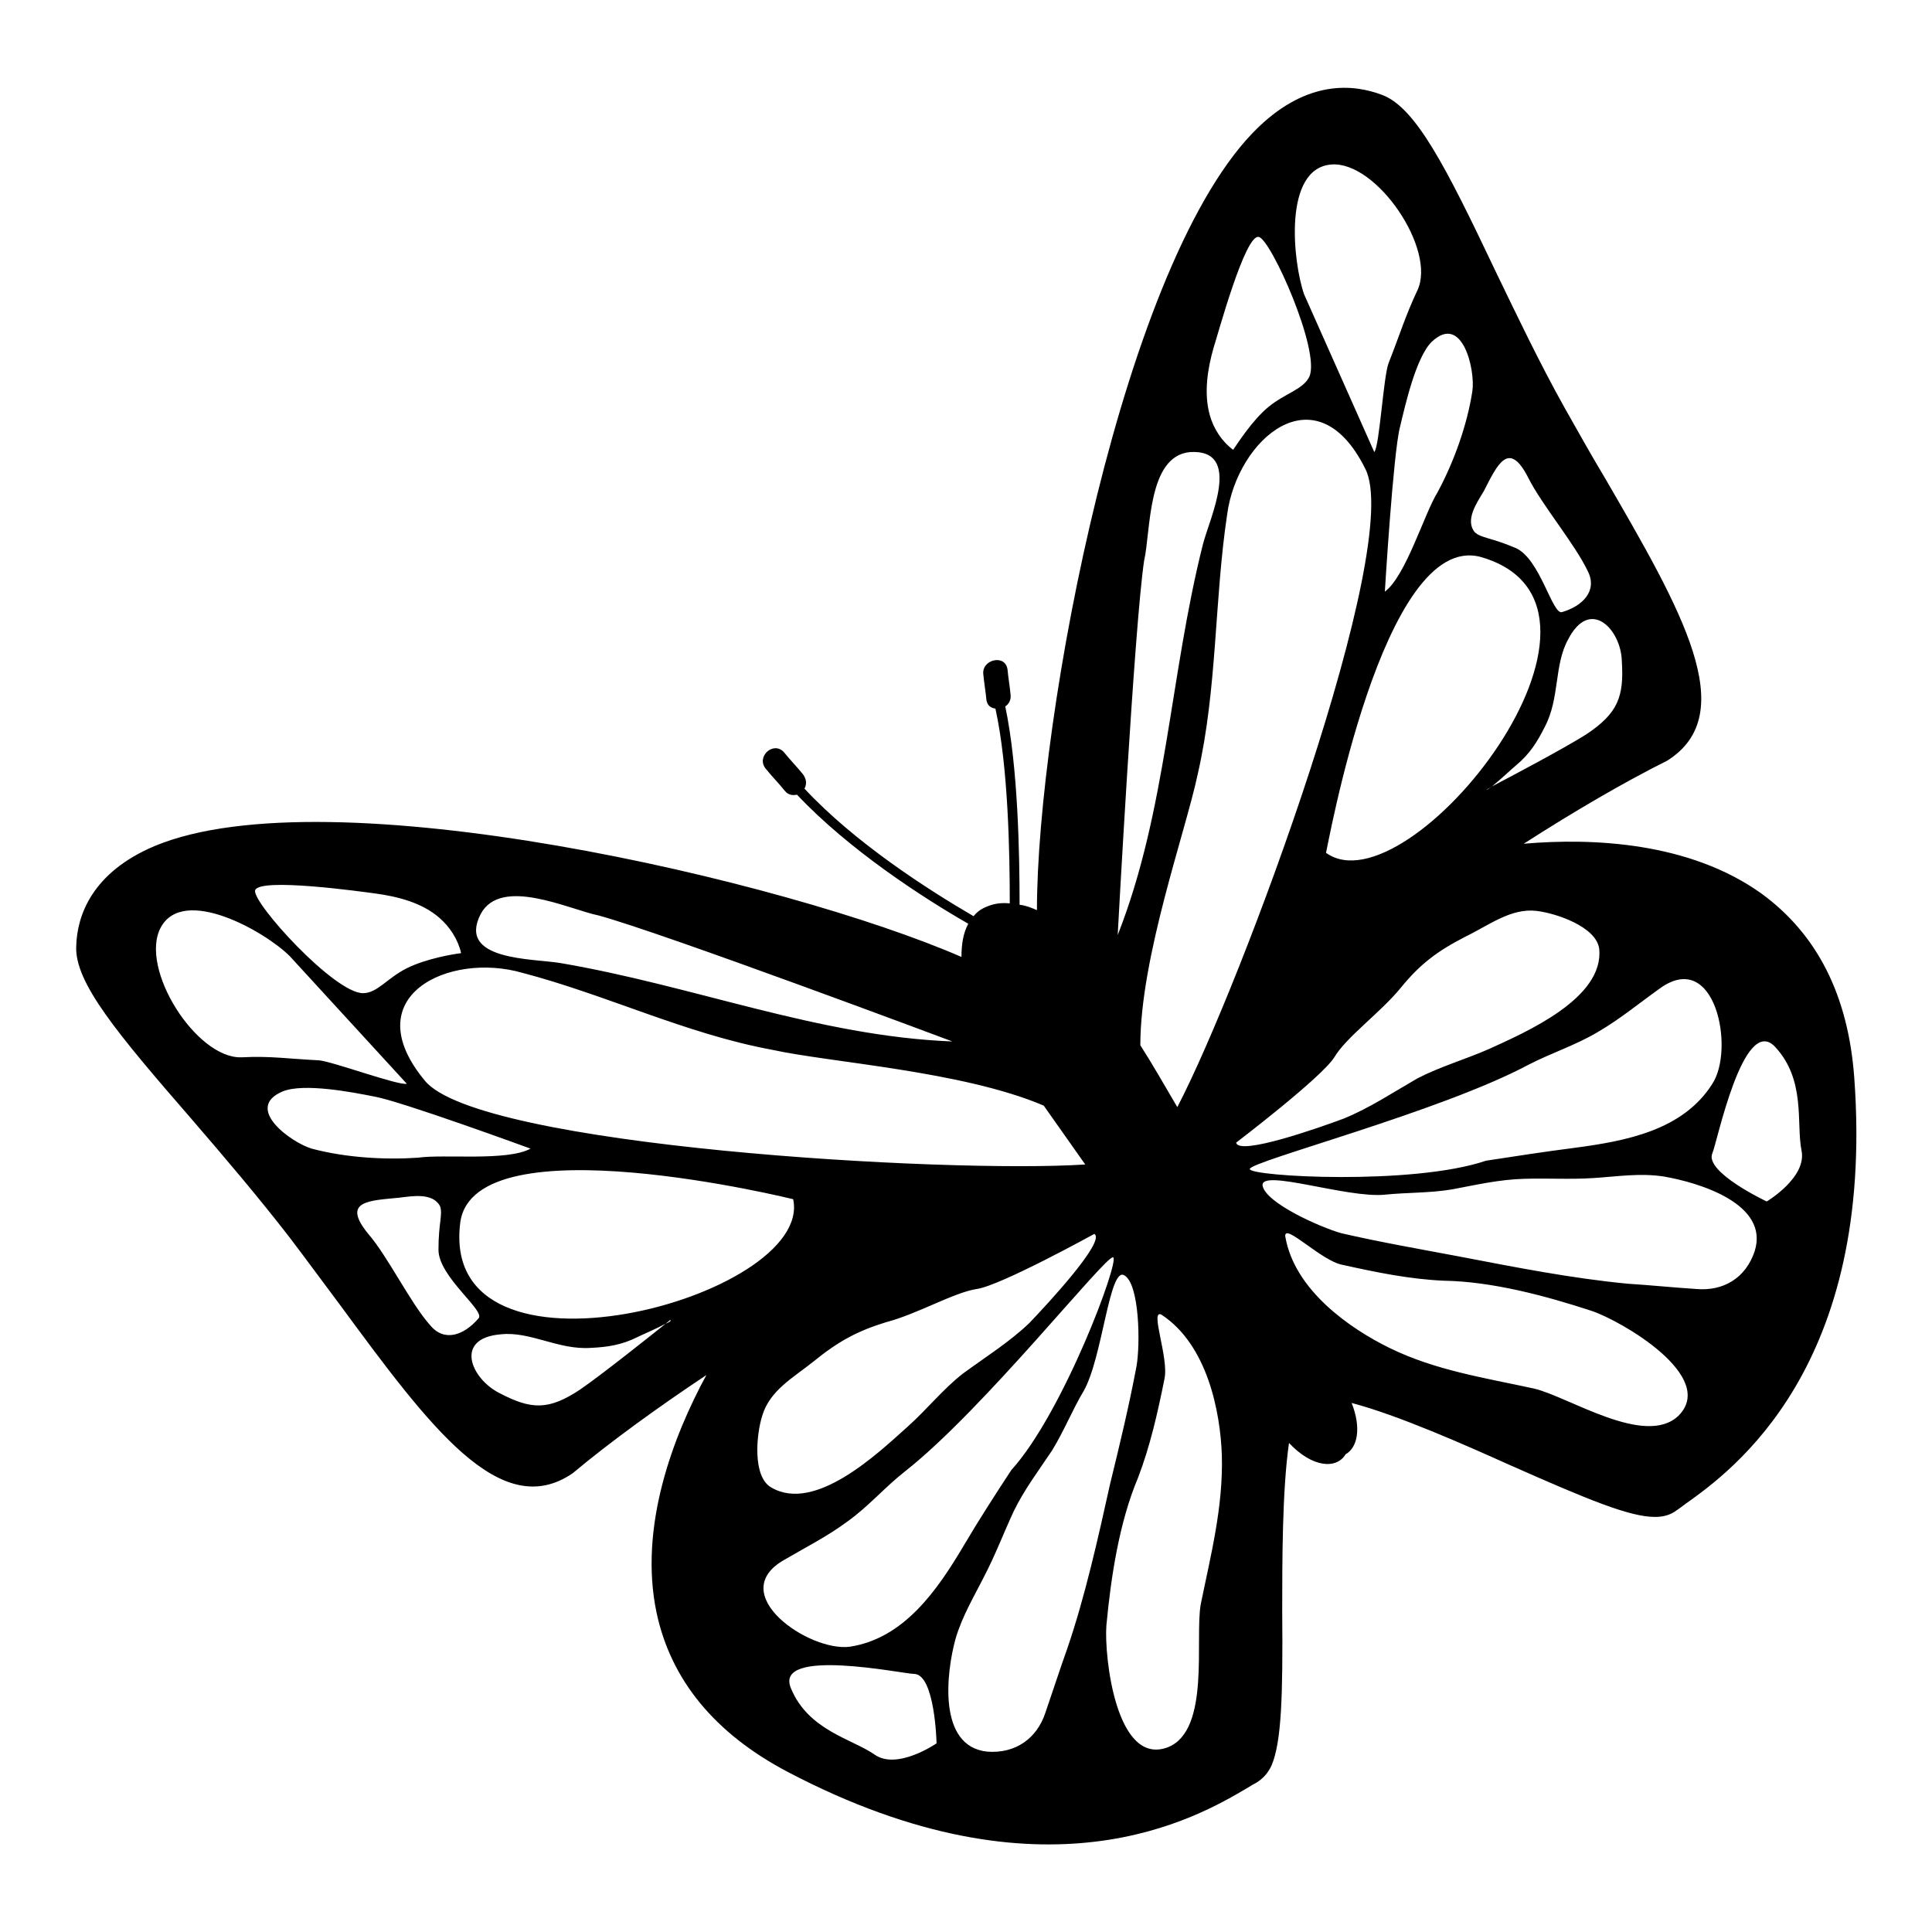 <?xml version="1.0" encoding="utf-8"?>
<!-- Svg Vector Icons : http://www.onlinewebfonts.com/icon -->
<!DOCTYPE svg PUBLIC "-//W3C//DTD SVG 1.1//EN" "http://www.w3.org/Graphics/SVG/1.1/DTD/svg11.dtd">
<svg version="1.1" xmlns="http://www.w3.org/2000/svg" xmlns:xlink="http://www.w3.org/1999/xlink" x="0px" y="0px" viewBox="0 0 256 256" enable-background="new 0 0 256 256" xml:space="preserve">
<g><g><g><path fill="#000000" d="M245.7,142.8c-0.8-10.9-4.9-19-12.3-24.4c-9.5-6.8-22.3-7.4-31.5-6.6c6.7-4.3,13.2-8.1,19-11c9.9-6.2,1.9-20-8.2-37.4c-1.8-3-3.6-6.2-5.4-9.4c-3.3-5.9-6.3-12.2-9.2-18.2c-6.5-13.7-10.5-21.5-14.9-23.2c-3.9-1.5-9.9-2-16.4,4.2c-18,17.2-29.4,78.6-29.4,103.8c-0.7-0.3-1.4-0.6-2.2-0.7c0,0,0,0-0.1,0c0-6.7-0.2-18.3-1.9-26.3c0.5-0.3,0.8-0.9,0.7-1.6c-0.1-1.1-0.3-2.2-0.4-3.3c-0.3-2.1-3.5-1.3-3.2,0.7c0.1,1.1,0.3,2.2,0.4,3.3c0.1,0.8,0.6,1.1,1.2,1.2c1.7,7.7,1.9,19.1,1.9,25.8c-1.1-0.1-2.1,0-3.2,0.5c-0.7,0.3-1.2,0.7-1.6,1.2c-6-3.5-15.7-9.7-22.4-16.9c0.3-0.6,0.3-1.2-0.2-1.9c-0.8-1-1.7-1.9-2.5-2.9c-1.4-1.6-3.8,0.6-2.4,2.2c0.8,1,1.7,1.9,2.5,2.9c0.5,0.6,1.1,0.6,1.6,0.5c6.9,7.3,16.6,13.6,22.7,17.1c-0.7,1.3-0.9,2.8-0.9,4.4c-23.2-10.1-83.9-24.3-106.9-14.7c-8.3,3.5-10.3,9.2-10.4,13.3c-0.2,4.8,5.4,11.5,15.3,22.9c4.4,5.1,8.9,10.4,13,15.7c2.2,2.9,4.4,5.9,6.5,8.7c12,16.3,21.4,29.1,31,22.5c4.9-4.1,11.1-8.6,17.7-13c-4.4,8.1-9,20.1-6.6,31.5c1.9,8.9,7.7,16,17.4,21.1c34.1,17.9,54.3,6,60.9,2.1c0.5-0.3,0.8-0.5,1.2-0.7c0.8-0.5,1.5-1.2,2-2.3c1.3-3.1,1.5-9.1,1.4-20.4c0-6.6,0-16.1,0.9-22.3c3.1,3.3,6.3,3.5,7.5,1.5c1.6-0.9,2.1-3.5,0.8-6.8c6.1,1.6,14.9,5.5,20.9,8.2c10.4,4.6,15.9,6.9,19.3,6.9c1.2,0,2.1-0.3,2.9-0.9c0.3-0.2,0.7-0.5,1.1-0.8C229.5,194.9,248.5,181.2,245.7,142.8z M226.9,143.6c-3.9,6.2-11.5,7.6-18.3,8.5c-3.9,0.5-7.8,1.1-11.7,1.7c-9.7,3.3-31.3,2.1-31.3,1.1s25.3-7.6,36.9-13.8c3.1-1.6,6.3-2.6,9.3-4.4c2.9-1.7,5.3-3.7,8.1-5.7C227.3,125.6,229.9,139,226.9,143.6z M151.1,138.5c0-11.7,6-28.3,7.6-35.9c2.6-11.3,2.2-23.1,3.9-34.4c1.3-10,11.8-19.2,18.3-6.1c5.2,10-16.4,68.3-24.9,84.6C154.3,143.8,152.7,141,151.1,138.5z M196.2,73.8c22.7,6.5-9.6,47.1-20.5,39.2C175.8,113,183.2,70.3,196.2,73.8z M203.6,120.7c2.6,0.3,7.9,2.1,8.3,5c0.7,6.6-9.8,11.1-14.6,13.3c-3.2,1.4-6.4,2.3-9.5,3.9c-3.3,1.9-6.3,3.9-9.7,5.3c-3.2,1.2-14,5-14.3,3.2c0,0,11.3-8.6,13-11.3c1.6-2.7,6.1-5.9,8.8-9.2c2.6-3.2,4.9-4.9,8.6-6.8C197.3,122.6,200.2,120.3,203.6,120.7z M214.9,87.6c0.3,4.7-0.5,6.9-4.7,9.7c-3,1.9-10.2,5.7-12.5,6.9c-0.4,0.3-0.7,0.5-0.7,0.4c0,0,0.3-0.1,0.7-0.4c1-0.8,2.6-2.3,3.2-2.8c1.8-1.5,2.8-3.1,3.8-5.1c2-3.8,1.2-8.2,3.1-11.6C210.7,79.1,214.8,83.4,214.9,87.6z M202.5,63.3c1.8,3.6,6.2,8.8,7.9,12.4c1.3,2.6-0.7,4.6-3.4,5.4c-1.3,0.5-2.9-7.1-6.2-8.5c-3.3-1.4-4.6-1.3-5.4-2.1c-1.3-1.6,0.3-3.9,1.2-5.4C198.4,61.6,199.9,58.2,202.5,63.3z M195.1,51.8c-0.7,4.6-2.5,9.5-4.6,13.4c-1.8,2.9-4.2,11.1-7,13.2c0,0,1.1-18.3,2-21.8c0.7-2.9,2.1-9.2,4.2-11.3C193.8,41.4,195.5,49.1,195.1,51.8z M176.4,21.8c6-0.5,14,11.3,11.4,16.7c-1.6,3.4-2.3,5.8-3.8,9.6c-0.7,1.8-1.2,11-1.9,11.8l-9.3-20.9C171.3,34.7,170,22.3,176.4,21.8z M160.8,46.1c0.5-1.5,4.2-15.2,6-14.7c1.6,0.3,8.2,15.1,6.7,18.5c-0.8,1.7-3.2,2.2-5.4,4s-4.2,5-4.7,5.7c-1.5-1.1-2.6-2.8-3.1-4.6C159.5,52.1,160,48.9,160.8,46.1z M151.6,74.3c0.9-3.9,0.4-13.9,6.1-14.4c7-0.4,2.6,8.7,1.7,12.2c-4.4,17.4-4.8,35.3-11.3,51.8C148.1,123.9,150.3,83,151.6,74.3z M138.3,146.5c1.7,2.4,3.6,5.1,5.5,7.8c-18.3,1.2-80.4-2.4-87.5-11.1c-9.3-11.2,3.2-17.1,12.9-14.3c11.1,2.9,21.7,8.1,33.1,10.2C110,140.8,127.5,141.9,138.3,146.5z M63.7,121.1c2.7-5,11.7-0.6,15.6,0.2c8.5,2.3,46.9,16.7,46.9,16.7c-17.8-0.7-34.3-7.4-52-10.4C70.6,127,60.5,127.3,63.7,121.1z M49.8,118.4c2.9,0.4,6.1,1.2,8.4,3.2c1.4,1.2,2.5,2.9,2.9,4.7c-0.9,0.1-4.6,0.7-7.2,2c-2.6,1.3-3.9,3.3-5.8,3.3c-3.8,0-14.6-11.9-14.3-13.6C34.2,116.2,48.3,118.2,49.8,118.4z M32,140.1c-6,0.2-13.6-11.8-10.7-17.2c3-5.6,13.8,0.5,17.1,3.8l15.5,16.9c-1,0.3-9.7-2.9-11.6-3.1C38.2,140.3,35.8,139.9,32,140.1z M41.3,152.2c-2.7-0.8-9.1-5.4-3.8-7.6c2.8-1.1,9.1,0.1,12.1,0.7c3.5,0.6,20.7,6.9,20.7,6.9c-3.1,1.7-11.5,0.7-14.9,1.2C51,153.7,45.8,153.4,41.3,152.2z M57,175.6c-2.6-2.9-5.6-9.1-8.2-12.1c-3.6-4.4,0.1-4.4,4.1-4.8c1.7-0.2,4.4-0.7,5.4,1.1c0.4,1.1-0.2,2.2-0.2,5.8c0,3.6,6.3,8.1,5.3,9.1C61.5,176.9,58.9,177.9,57,175.6z M88.2,175.4c-2,1.6-8.4,6.7-11.3,8.7c-4.2,2.8-6.5,2.7-10.7,0.5c-3.8-1.9-6.1-7.3,0.2-7.8c3.9-0.4,7.6,2.1,11.9,1.8c2.2-0.1,4.1-0.4,6.1-1.4C85,176.9,87.1,176,88.2,175.4c0.4-0.3,0.6-0.5,0.6-0.5C89,175,88.7,175.2,88.2,175.4z M61,161.9c2-13.4,44.1-3,44.1-3C107.9,172,57.9,185.3,61,161.9z M101,187.6c1-3.4,4.2-5.1,6.8-7.2c3.2-2.6,5.7-4,9.6-5.2c4.2-1.1,8.9-3.9,12-4.4c3.1-0.4,15.6-7.3,15.6-7.3c1.6,0.9-6.3,9.4-8.6,11.8c-2.6,2.5-5.8,4.5-8.8,6.7c-2.7,2.1-4.8,4.8-7.4,7.1c-3.9,3.5-12.2,11.4-18,8C99.7,195.7,100.2,190.1,101,187.6z M103.9,206.7c2.9-1.7,5.7-3.1,8.4-5.1c2.8-2,5-4.6,7.7-6.7c10.4-8.2,26.6-28.7,27.5-28.3c0.9,0.4-6.6,20.6-13.5,28.2c-2.1,3.2-4.3,6.6-6.3,10c-3.5,5.9-7.9,12.3-15.1,13.4C107.2,218.9,96,211.2,103.9,206.7z M115.9,232.5c-3-2.1-8.8-3.2-11.1-8.8c-2.3-5.5,14.9-1.9,16.3-1.9c2.8,0,3,9.2,3,9.2S118.9,234.6,115.9,232.5z M138.5,227c-1.1,3.3-3.9,5.4-7.7,5.1c-6.6-0.7-5.4-10.5-4.2-14.9c0.9-3.1,2.5-5.7,3.9-8.5c1.4-2.7,2.5-5.6,3.8-8.4c1.4-2.9,3.3-5.4,5.1-8.1c1.6-2.6,2.7-5.4,4.2-7.9c2.5-4.4,3.4-16.6,5.4-15.3c2,1.2,2.1,9.1,1.6,12c-1,5.3-2.2,10.3-3.5,15.6c-1.6,7.2-3.3,14.9-5.7,21.9C140.4,221.3,139.5,224.1,138.5,227z M159.1,212.6c-0.8,4.6,1.3,16.6-4.3,18.9c-6.9,2.7-8.5-12-8.2-16.1c0.6-6.4,1.7-13.7,4.2-19.6c1.6-4.2,2.6-8.6,3.5-13.1c0.6-2.8-2-9.3-0.4-8.5c6.1,4,7.8,12.9,8,18.6C162.1,199.7,160.4,206.2,159.1,212.6z M222.4,187.6c-4.4,4.2-14.5-2.5-19.1-3.6c-6.4-1.4-13.1-2.4-19.2-5.4c-5.1-2.5-12.6-7.6-13.8-14.8c-0.1-1.8,4.8,3.3,7.6,3.8c4.5,1,8.9,1.9,13.4,2.1c6.4,0.1,13.5,2,19.6,4C214.8,175,227.6,182.4,222.4,187.6z M232.5,165.8c-1.2,3.6-4.2,5.3-7.7,5c-3.1-0.2-6-0.5-9.1-0.7c-7.4-0.7-15-2.2-22.3-3.6c-5.3-1-10.5-1.9-15.7-3.1c-2.8-0.8-10-4-10.4-6.3c-0.3-2.3,11.2,1.7,16.2,1.2c2.9-0.3,5.9-0.2,8.9-0.7c3.2-0.6,6.2-1.3,9.5-1.4c3.1-0.1,6.1,0.1,9.2-0.1c3.2-0.2,6.2-0.7,9.4-0.2C225.1,156.7,234.5,159.5,232.5,165.8z M234.1,159.2c0,0-8.3-3.9-7.2-6.4c0.6-1.3,4.1-18.5,8.3-14.1c4.1,4.4,2.8,10.1,3.5,13.7C239.5,156,234.1,159.2,234.1,159.2z"/></g><g></g><g></g><g></g><g></g><g></g><g></g><g></g><g></g><g></g><g></g><g></g><g></g><g></g><g></g><g></g></g></g>
</svg>